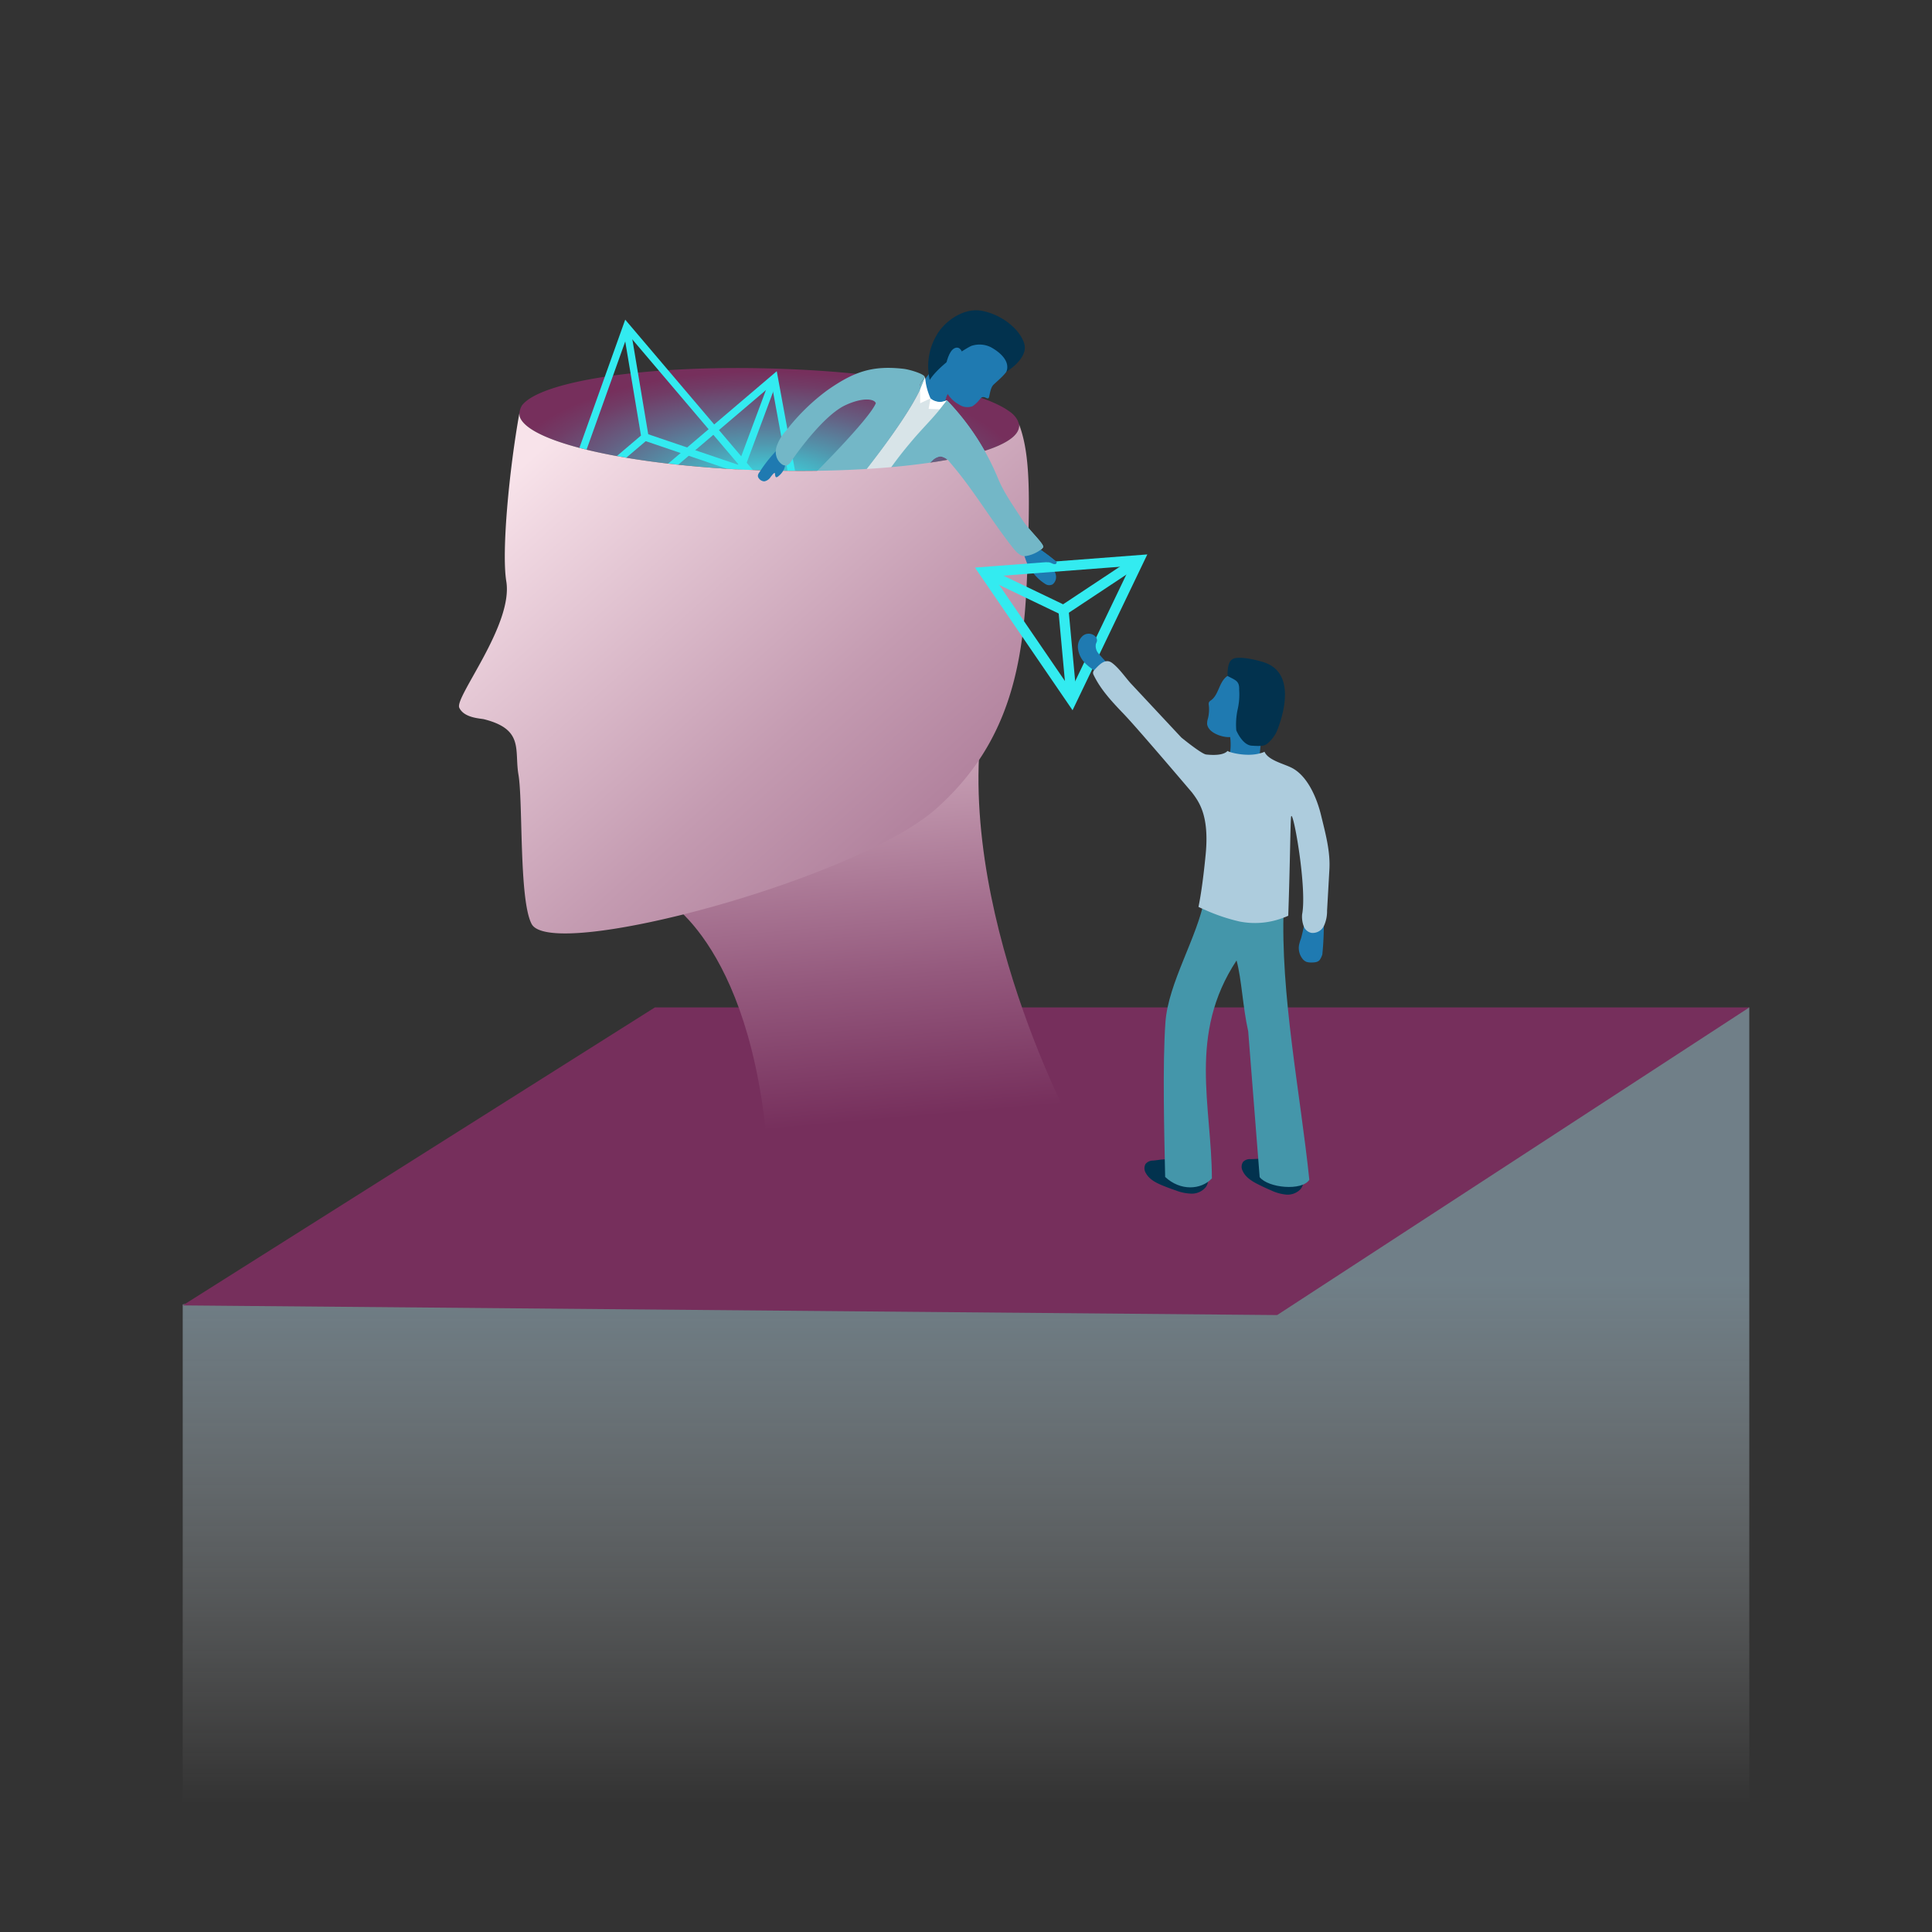 <svg id="Layer_1" data-name="Layer 1" xmlns="http://www.w3.org/2000/svg" xmlns:xlink="http://www.w3.org/1999/xlink" viewBox="0 0 600 600"><rect x="0" y="0" width="600" height="600" fill="#333333" stroke="none"/><defs><style>.cls-1{fill:none;}.cls-2{opacity:0.5;fill:url(#linear-gradient);}.cls-3{fill:#762f5c;}.cls-4{fill:url(#radial-gradient);}.cls-5{clip-path:url(#clip-path);}.cls-6{fill:#33ebf0;}.cls-7{fill:url(#linear-gradient-2);}.cls-8{fill:#1f7ab1;}.cls-9{fill:#02324e;}.cls-10{fill:#73b7c7;}.cls-11{fill:#d8e4e8;}.cls-12{fill:#fff;}.cls-13{fill:url(#linear-gradient-3);}.cls-14{fill:#4496aa;}.cls-15{fill:#adccdd;}</style><linearGradient id="linear-gradient" x1="300" y1="396.732" x2="300" y2="560.205" gradientUnits="userSpaceOnUse"><stop offset="0" stop-color="#adccdd"/><stop offset="0.714" stop-color="#e7f0f5" stop-opacity="0.29"/><stop offset="1" stop-color="#fff" stop-opacity="0"/></linearGradient><radialGradient id="radial-gradient" cx="260.603" cy="216.98" r="82.945" gradientTransform="matrix(1, 0.004, -0.002, 0.438, -23.182, 55.48)" gradientUnits="userSpaceOnUse"><stop offset="0" stop-color="#33ebf0"/><stop offset="0.034" stop-color="#36e3ea"/><stop offset="0.383" stop-color="#5197ae"/><stop offset="0.671" stop-color="#655f82"/><stop offset="0.885" stop-color="#713c66"/><stop offset="1" stop-color="#762f5c"/></radialGradient><clipPath id="clip-path"><path class="cls-1" d="M316.509,132.396a.366.366,0,0,1-.034.172c-.847,8.531-34.658,14.515-76.336,13.572-1.271-.007-2.571-.044-3.87-.08-.751-.021-1.502-.042-2.252-.092q-5.63-.202-10.995-.57c-1.846-.11-3.663-.277-5.451-.414-30.737-2.571-53.656-8.708-56.124-15.483a4.393,4.393,0,0,1-.139-1.218l.001-.029a5.672,5.672,0,0,1,.818-2.376c4.29-5.573,14.833-27.991,40.218-29.356,8.944-.471,22.808,4.408,33.031,4.696,19.292.515,41.138,15.658,54.586,18.407,11.063,2.277,19.365,5.083,23.556,8.178a7.556,7.556,0,0,1,2.468,2.671,9.248,9.248,0,0,1,.43,1.139.159.159,0,0,1,.054.146A2.368,2.368,0,0,1,316.509,132.396Z"/></clipPath><linearGradient id="linear-gradient-2" x1="272.274" y1="348.051" x2="257.182" y2="176.654" gradientUnits="userSpaceOnUse"><stop offset="0" stop-color="#762f5c"/><stop offset="0.256" stop-color="#94597d"/><stop offset="0.83" stop-color="#e1c3d0"/><stop offset="1" stop-color="#f8e3ea"/></linearGradient><linearGradient id="linear-gradient-3" x1="438.412" y1="428.86" x2="173.18" y2="134.349" gradientUnits="userSpaceOnUse"><stop offset="0" stop-color="#762f5c"/><stop offset="0.11" stop-color="#7b3662"/><stop offset="0.276" stop-color="#8a4b72"/><stop offset="0.476" stop-color="#a26d8d"/><stop offset="0.703" stop-color="#c49bb1"/><stop offset="0.95" stop-color="#efd6e0"/><stop offset="1" stop-color="#f8e3ea"/></linearGradient></defs><title>ILLUSTRATIONS-RIZONN-ALL_FINAL_FORMAT</title><polygon class="cls-2" points="56.743 405.102 543.257 312.868 543.257 581.763 56.743 583.964 56.743 405.102"/><polygon class="cls-3" points="543.257 312.868 396.631 408.404 56.743 405.407 203.369 312.868 543.257 312.868"/><path class="cls-4" d="M316.509,132.396a.366.366,0,0,1-.034.172c-.847,8.531-34.658,14.515-76.336,13.572-1.271-.007-2.571-.044-3.87-.08-.751-.021-1.502-.042-2.252-.092q-5.63-.202-10.995-.57c-1.846-.11-3.663-.277-5.451-.414-30.737-2.571-53.656-8.708-56.124-15.483a4.393,4.393,0,0,1-.139-1.218l.001-.029a5.672,5.672,0,0,1,.818-2.376c4.29-5.573,23.223-9.75,48.608-11.116,8.944-.471,18.688-.601,28.911-.313,19.292.515,36.868,2.426,50.317,5.175,11.063,2.277,19.365,5.083,23.556,8.178a7.556,7.556,0,0,1,2.468,2.671,9.248,9.248,0,0,1,.43,1.139.159.159,0,0,1,.054.146A2.368,2.368,0,0,1,316.509,132.396Z"/><g class="cls-5"><polygon class="cls-6" points="175.404 158.355 173.925 156.613 199.063 135.268 193.45 101.71 195.703 101.333 201.531 136.17 175.404 158.355"/><rect class="cls-6" x="215.544" y="123.98" width="2.285" height="34.621" transform="translate(13.171 300.97) rotate(-71.224)"/><path class="cls-6" d="M172.818,159.011,194.166,99.274l41.06,48.357Zm22.168-55.243-18.686,52.286,54.624-9.961Z"/><polygon class="cls-6" points="195.49 157.119 195.077 154.872 227.514 148.917 239.393 117.034 241.534 117.832 229.202 150.93 195.49 157.119"/><rect class="cls-6" x="238.638" y="145.62" width="2.284" height="34.621" transform="translate(-47.898 198.737) rotate(-41.291)"/><path class="cls-6" d="M252.683,177.676,192.921,156.398l48.308-41.117ZM197.415,155.573l52.308,18.624-10.025-54.612Z"/></g><path class="cls-7" d="M332.851,349.311,238.909,365.382c-3.542-71.758-33.201-86.599-33.201-86.599l101.017-64.291C293.081,275.206,332.851,349.311,332.851,349.311Z"/><path class="cls-8" d="M292.022,112.898l.895,5.172a15.111,15.111,0,0,0,.73,2.991,9.363,9.363,0,0,0,4.191,4.566,4.558,4.558,0,0,0,4.148.542,8.786,8.786,0,0,0,2.036-1.84c.603-.594.735-1.36,2.047-.844.114.045.576.367.917.172s.445-3.065,1.504-4.124,4.195-3.577,4.537-5.035l-.188-6.32-8.422-4.611-8.188,5.27Z"/><path class="cls-8" d="M295.225,121.107a6.996,6.996,0,0,0-.903,1.271,6.051,6.051,0,0,0-.712,2.107c-.041.267-.058.531-.102.774a.087.087,0,0,0-.015.073c.003.024-.021.026-.018.05a1.727,1.727,0,0,1-.275.722,2.386,2.386,0,0,1-2.327.695,6.382,6.382,0,0,1-1.923-.566,4.611,4.611,0,0,1-1.019-.574l-.003-.024a6.374,6.374,0,0,1-2.386-2.943c-.003-.024-.032-.068-.034-.091l-.003-.024a2.505,2.505,0,0,1-.25-1.353,3.99,3.99,0,0,1,.799-1.759,5.507,5.507,0,0,1,.45-.647c-.003-.024-.003-.024.021-.026.021-.026.018-.05.039-.076l.024-.003c.53-.775,1.275-1.766,2.063-2.785,1.556-2.013,3.256-4.232,4.07-5.445l.329,1.416.88,3.735Z"/><path class="cls-9" d="M302.008,107.316a7.934,7.934,0,0,1,5.715.513c2.468,1.346,6.129,4.16,4.83,7.605,0,0,7.013-4.155,5.499-8.844-1.442-4.466-6.984-8.887-13.062-10.05s-12.151,3.729-14.294,7.878a18.823,18.823,0,0,0-1.948,13.558c1.747-2.708,4.87-5.238,6.806-6.757C295.554,111.219,300.983,107.478,302.008,107.316Z"/><path class="cls-8" d="M298.857,109.564s-.602-2.258-2.421-1.418-2.588,4.861-2.588,4.861"/><path class="cls-10" d="M287.213,117.296c-.024,0-.024,0-.024.024a5.507,5.507,0,0,0-.521.592,3.99,3.99,0,0,0-.994,1.657,2.505,2.505,0,0,0,.095,1.373v.024c-5.207,10.935-19.575,28.592-25.326,35.457a17.519,17.519,0,0,0,1.87,1.467,13.417,13.417,0,0,1-1.941-1.491c-3.432-2.959-8.355-8.355-8.355-8.355s17.87-17.705,19.977-22.817c-.379-1.302-3.905-1.988-9.515.639-6.13,2.888-13.87,13.136-16.829,17.492a2.374,2.374,0,0,1-1.609,1.255.655.655,0,0,1-.213-.024,2.085,2.085,0,0,1-.805-.237,4.6,4.6,0,0,1-2.083-4.19,5.7,5.7,0,0,1,.166-1.255,13.517,13.517,0,0,1,3.101-5.255,64.429,64.429,0,0,1,12.616-12.379c8.095-5.681,13.823-7.858,23.669-6.746,2.059.213,6.651,1.657,6.698,2.556A.654.654,0,0,0,287.213,117.296Z"/><path class="cls-10" d="M323.948,169.96a2.511,2.511,0,0,1-.757.781,10.325,10.325,0,0,1-5.042,2.012.521.521,0,0,1-.189-.024c-1.42-.213-2.462-1.42-3.361-2.533-6.817-8.616-12.403-18.296-19.598-26.581a4.351,4.351,0,0,0-2.935-1.87,4.221,4.221,0,0,0-2.746,1.539c-4.166,4.166-5.065,9.965-6.84,15.574a7.563,7.563,0,0,1-1.704,3.361c-1.681,1.562-6.556.402-8.734-.308-1.515-.521-3.053-1.065-4.545-1.681q-2.379-.958-4.686-2.059-.213-.106-.497-.284a17.519,17.519,0,0,1-1.87-1.467c5.752-6.864,20.119-24.521,25.326-35.457v-.024a2.505,2.505,0,0,1-.095-1.373,3.99,3.99,0,0,1,.994-1.657,5.507,5.507,0,0,1,.521-.592c0-.024,0-.024.024-.024v.047c.142,1.823.284,4.379.899,5.444a3.908,3.908,0,0,0,.805.971c0,.024.024.047.047.071a4.045,4.045,0,0,0,1.065.663h.024a2.831,2.831,0,0,0,.473.189h.047a2.031,2.031,0,0,0,.544.118,5.151,5.151,0,0,0,2.272-.213,5.777,5.777,0,0,0,.568-.237.023.023,0,0,0,.024-.024c.024,0,.024-.024.047-.024h.024a77.267,77.267,0,0,1,15.977,24.521c1.917,4.545,4.923,8.663,7.574,12.805C319.475,164.564,324.398,169.014,323.948,169.96Z"/><path class="cls-11" d="M294.03,124.373c-.45.544-1.231,1.515-2.225,2.817-1.633,2.059-3.598,4.118-5.846,6.58-1.089,1.207-2.272,2.533-3.479,4a121.722,121.722,0,0,0-14.983,22.462q-2.379-.958-4.686-2.059-.213-.106-.497-.284a17.519,17.519,0,0,1-1.87-1.467c5.752-6.864,20.119-24.521,25.326-35.457v-.024a30.772,30.772,0,0,0,1.444-3.598v-.047c.024-.024.024-.047.047-.071.142,1.823.284,4.474.923,5.586a5.461,5.461,0,0,0,.734.923v.024h.024c.024,0,.024.024.047.047l.024.024a3.776,3.776,0,0,0,1.018.663h.024a2.831,2.831,0,0,0,.473.189h.047a1.406,1.406,0,0,0,.544.118,4.982,4.982,0,0,0,2.249-.166,5.791,5.791,0,0,0,.568-.237A.143.143,0,0,0,294.03,124.373Z"/><path class="cls-12" d="M288.397,126.982l3.412.132c1-1.288,1.779-2.254,2.22-2.813a4.564,4.564,0,0,1-5.052-.579Z"/><path class="cls-12" d="M288.988,123.734l-.047.024h-.024l-1.089.497v.024l-1.681.757v.024l-.379.166v-4.355a34.543,34.543,0,0,0,1.42-3.55c0-.024,0-.024.024-.024a.556.556,0,0,1,.047-.189v.071c0,.024,0,.024.024.047A20.435,20.435,0,0,0,288.988,123.734Z"/><path class="cls-13" d="M319.348,167.043c-.842,29.89-1.43,59.96-28.613,84.107-24.694,21.963-119.46,47.501-125.633,35.795-3.953-7.423-2.654-38.138-4.097-46.416-1.289-7.609,1.811-13.995-10.644-17.15-1.09-.291-6.233-.349-7.731-3.599-1.497-3.279,16.824-25.74,14.603-39.242-1.504-9.175.888-34.57,4.074-52.255a4.393,4.393,0,0,0,.139,1.218c2.468,6.775,25.388,12.912,56.124,15.483,1.788.137,3.604.304,5.451.414q5.364.411,10.995.57c.75.05,1.501.071,2.252.092,1.3.037,2.599.073,3.87.08,41.679.943,75.489-5.04,76.336-13.572a.366.366,0,0,0,.034-.172,2.368,2.368,0,0,0-.04-.637C319.457,139.589,319.829,149.976,319.348,167.043Z"/><path class="cls-8" d="M319.869,168.403q3.831,2.589,7.449,5.478c.106.085.223.2.194.332a.553.553,0,0,1-.638.546,10.384,10.384,0,0,1-1.536-.218.344.344,0,0,0-.224.023c-.147.088.295.572.787,1.033,1.071,1.006,2.024,2.049,2.067,3.519a2.839,2.839,0,0,1-1.082,2.367,2.215,2.215,0,0,1-2.387-.216,13.811,13.811,0,0,1-3.302-2.928,13.379,13.379,0,0,1-1.829-2.535c-.997-1.901-1.273-4.224-2.759-5.773Z"/><path class="cls-10" d="M293.965,124.333a.023.023,0,0,0,.024-.024c.024,0,.024-.024.047-.024h.024a77.267,77.267,0,0,1,15.977,24.521c1.917,4.545,4.923,8.663,7.574,12.805,1.87,2.935,6.793,7.385,6.343,8.332a2.511,2.511,0,0,1-.757.781,10.325,10.325,0,0,1-5.042,2.012.521.521,0,0,1-.189-.024c-1.42-.213-2.462-1.42-3.361-2.533-6.817-8.616-12.403-18.296-19.598-26.581a4.351,4.351,0,0,0-2.935-1.87,4.221,4.221,0,0,0-2.746,1.539"/><polygon class="cls-6" points="330.405 191.303 305.034 179.131 306.405 176.274 330.154 187.67 352.82 172.65 354.569 175.29 330.405 191.303"/><rect class="cls-6" x="329.981" y="189.427" width="3.168" height="28.046" transform="translate(-17.254 31.251) rotate(-5.26)"/><path class="cls-6" d="M333.092,220.572l-30.299-44.302,53.516-4.089Zm-24.588-41.561,24.105,35.244L351.08,175.758Z"/><path class="cls-8" d="M243.819,144.565c-.071.355-.166.686-.213.876a6.063,6.063,0,0,1-1.823,2.414c-1.278,1.112-.97-.734-1.183-.994-.355.095-.568.402-1.231,1.207a2.998,2.998,0,0,1-1.988,1.42,2.157,2.157,0,0,1-1.681-.899,1.298,1.298,0,0,1-.331-.757,1.639,1.639,0,0,1,.379-1.018,44.209,44.209,0,0,1,5.184-6.675,4.6,4.6,0,0,0,2.083,4.19A2.085,2.085,0,0,0,243.819,144.565Z"/><path class="cls-8" d="M344.237,210.282a28.743,28.743,0,0,1-3.284-1.484,14.991,14.991,0,0,1-4.049-2.943,7.7,7.7,0,0,1-2.125-4.459,4.476,4.476,0,0,1,1.593-4.018,2.91,2.91,0,0,1,4.009.521,1.65,1.65,0,0,1,.281,1.239,7.233,7.233,0,0,1-.318.806,3.518,3.518,0,0,0,.881,3.078,41.116,41.116,0,0,0,4.506,4.629Z"/><path class="cls-8" d="M411.078,284.221a93.245,93.245,0,0,1-.417,12.199,6.234,6.234,0,0,1-.722,1.563c-.536.863-1.739.94-2.754.921a4.263,4.263,0,0,1-1.497-.208,3.062,3.062,0,0,1-1.277-1.062,5.43,5.43,0,0,1-.983-4.131,14.852,14.852,0,0,1,.638-2.119,61.431,61.431,0,0,0,1.575-8.166Z"/><path class="cls-8" d="M381.591,209.715c-3.023,1.528-2.886,5.851-5.472,7.749a1.822,1.822,0,0,0-.682.667,1.613,1.613,0,0,0-.035.822,11.632,11.632,0,0,1-.248,4.118,5.28,5.28,0,0,0-.272,1.815,3.146,3.146,0,0,0,.676,1.509c1.253,1.657,4.702,2.791,6.755,2.47l3.999-3.88,1.704-8.902L385.218,209.999Z"/><path class="cls-9" d="M404.072,364.984a3.487,3.487,0,0,1-.29,4.436,5.529,5.529,0,0,1-4.427,1.566,14.183,14.183,0,0,1-4.647-1.323q-1.921-.819-3.79-1.752c-1.991-.993-4.061-2.212-4.978-4.238a2.761,2.761,0,0,1,.113-2.846,2.931,2.931,0,0,1,2.322-.848c2.057.01,3.701-.443,5.558.442,2.45,1.168,6.062,2.264,8.512,3.432Z"/><path class="cls-9" d="M374.331,364.252a3.539,3.539,0,0,1,.057,4.512,5.611,5.611,0,0,1-4.356,1.934,14.394,14.394,0,0,1-4.806-.971q-2.008-.677-3.974-1.473c-2.093-.847-4.283-1.918-5.372-3.896a2.803,2.803,0,0,1-.111-2.888,2.974,2.974,0,0,1,2.282-1.041c2.082-.152,3.71-.741,5.658.008,2.571.988,6.312,1.812,8.883,2.801Z"/><path class="cls-14" d="M361.851,365.509c-.276-13.077-.853-35.012.087-48.058.88-12.224,9.886-26.279,12.18-38.499l24.558,2.508c-1.106,27.268,5.154,57.938,7.945,84.929-2.294,3.569-12.791,2.544-15.419-.821l-3.559-45.298c-1.714-7.568-2.01-16.08-3.622-21.991-15.163,23.005-7.699,45.245-7.66,67.687C372.982,369.565,366.571,369.924,361.851,365.509Z"/><path class="cls-8" d="M391.837,227.442l-8.633-1.346-1.355,1.625a18.076,18.076,0,0,1-.505,8.958l9.401,2.882c.212-2.56.88-9.559,1.092-12.119Z"/><path class="cls-15" d="M339.453,208.859a1.638,1.638,0,0,0,.23.856c2.24,4.611,5.847,8.416,9.404,12.121,4.463,4.677,21.116,24.297,21.116,24.297,2.158,2.882,5.157,6.923,4.333,17.99-.049.593-.099,1.186-.165,1.812-.544,5.533-1.301,11.545-2.174,15.711.988.478,1.482.692,2.487,1.12l.016.016a57.14,57.14,0,0,0,10.211,3.393,24.568,24.568,0,0,0,13.225-1.005h.016c.708-.263,1.252-.461,1.927-.774.609-17.474.659-30.072.906-30.863.642-2.026,4.99,22.43,3.392,30.484v.049a8.343,8.343,0,0,0,.61,3.837,3.262,3.262,0,0,0,2.207,1.795,3.835,3.835,0,0,0,3.903-2.042,1.196,1.196,0,0,0,.082-.148,11.015,11.015,0,0,0,.955-4.743q.371-6.423.725-12.846c.313-5.583-1.268-11.281-2.586-16.716-1.318-5.451-4.266-12.401-9.288-14.839-2.569-1.252-7.164-2.306-8.284-4.908a4.224,4.224,0,0,1-1.103.412c-3.458,1.087-7.839.264-9.585-.313-.494-.148-.774-.313-.774-.362-1.268,1.449-4.632,1.35-6.674,1.12-1.268-.148-6.198-4.054-7.696-5.273l-15.773-16.889c-1.779-1.993-3.591-4.677-5.732-6.275-2.059-1.532-3.903.478-5.385,2.059A1.644,1.644,0,0,0,339.453,208.859Z"/><path class="cls-9" d="M384.834,214.223a20.718,20.718,0,0,1-.48,6.139,22.065,22.065,0,0,0-.415,6.449s1.887,4.641,4.856,4.773c1.309.058,3.472.293,4.546-.457a11.06,11.06,0,0,0,3.177-3.99c1.892-4.633,6.553-18.967-5.022-21.743a27.76,27.76,0,0,0-5.939-1.106c-2.604-.047-4.378.028-4.334,5.643C383.664,211.255,384.951,211.426,384.834,214.223Z"/><path class="cls-8" d="M323.235,170.766c2.541,1.784,2.317,1.631,4.726,3.555.106.085.223.2.194.332a.553.553,0,0,1-.638.546c-.656-.013-1.028-.501-2.179-.658a2.402,2.402,0,0,0-.587-.053"/></svg>